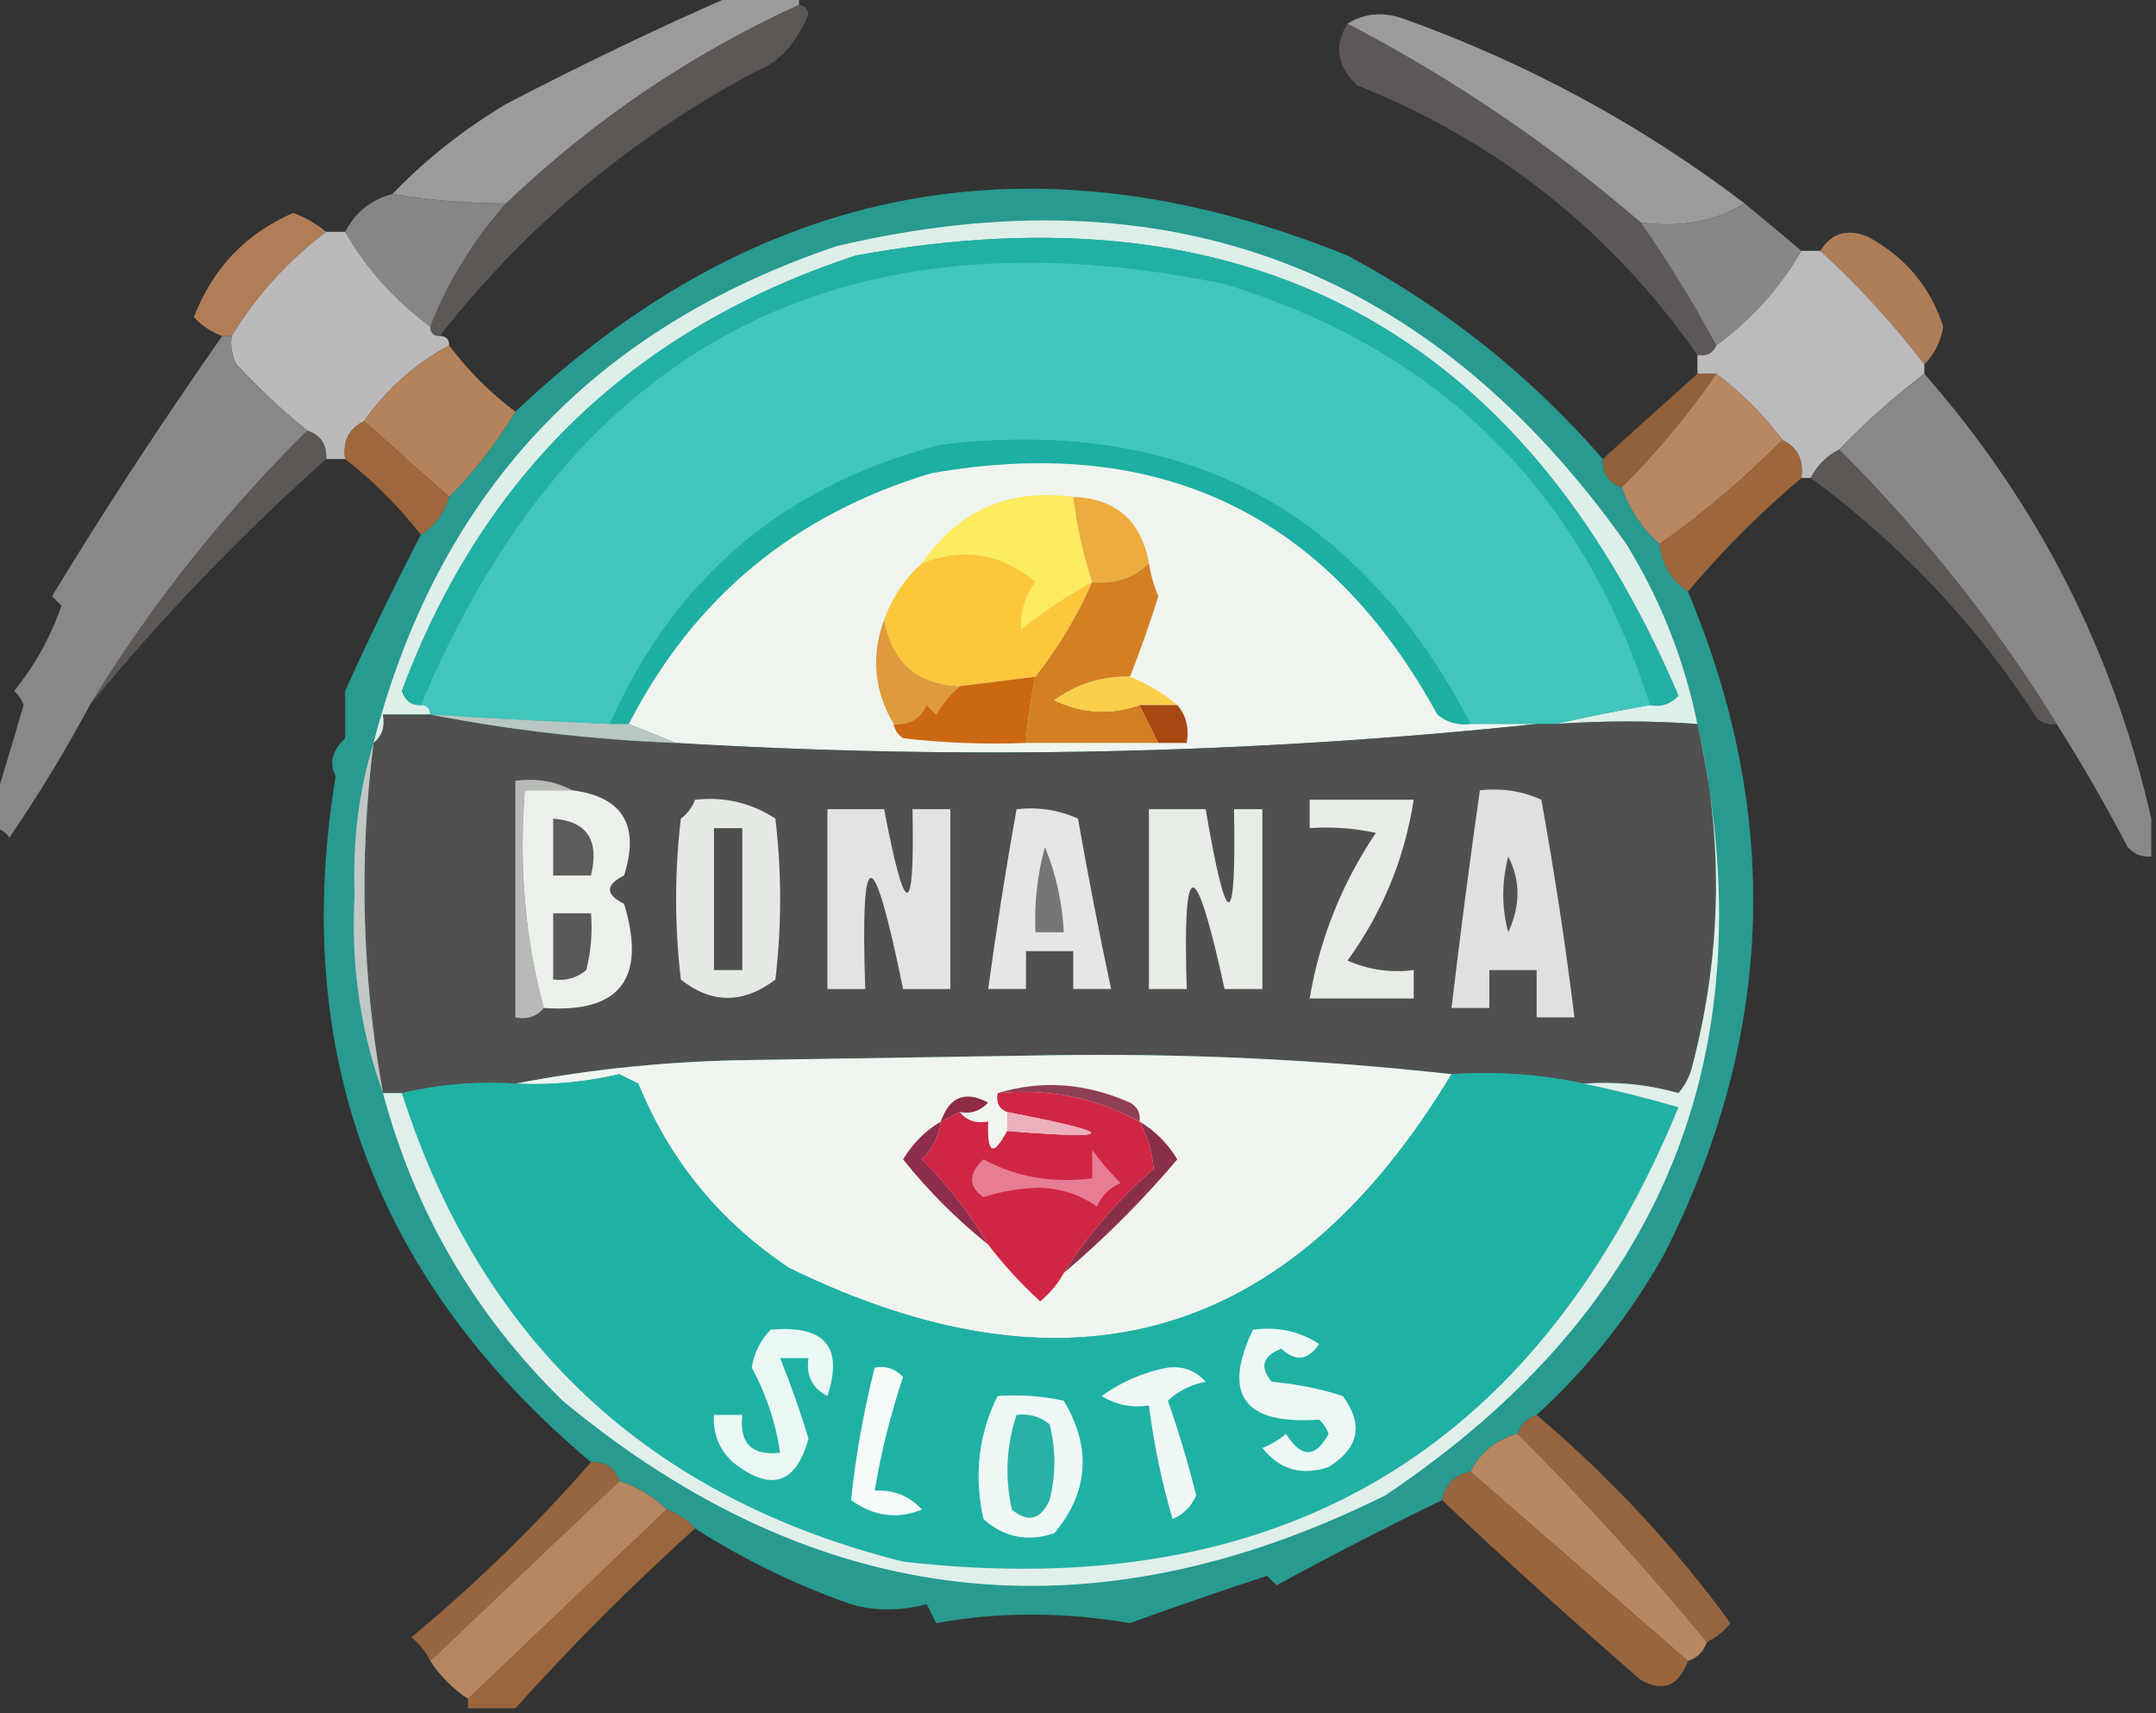 <svg width="1182" height="939" viewBox="0 0 1182 939" fill="none" xmlns="http://www.w3.org/2000/svg">
<rect x="0" y="0" width="1182" height="939" fill="#333333" stroke="none"/>
<g clip-path="url(#clip0_40003754_1926)">
<path opacity="0.864" fill-rule="evenodd" clip-rule="evenodd" d="M438.067 2.594C440.883 2.905 442.61 4.634 443.251 7.782C436.382 24.082 426.877 34.458 414.738 38.909C346.508 75.216 288.617 123.636 241.067 184.168C237.611 184.168 235.883 182.439 235.883 178.98C245.749 154.041 259.574 131.561 277.356 111.538C324.825 66.174 378.395 29.86 438.067 2.594Z" fill="#645D5C"/>
<path opacity="0.863" fill-rule="evenodd" clip-rule="evenodd" d="M738.748 12.969C796.454 43.022 850.022 79.337 899.459 121.914C914.581 143.527 928.407 166.007 940.933 189.355C939.16 193.704 935.707 195.434 930.564 194.543C883.056 126.676 820.845 77.391 743.933 46.69C733.004 36.229 731.273 24.989 738.748 12.969Z" fill="#645E5D"/>
<path fill-rule="evenodd" clip-rule="evenodd" d="M401.776 -2.594C413.872 -2.594 425.969 -2.594 438.066 -2.594C438.066 -0.864 438.066 0.865 438.066 2.594C378.393 29.86 324.823 66.175 277.355 111.539C256.441 111.516 235.705 109.786 215.145 106.351C233.194 87.524 253.931 71.095 277.355 57.066C318.723 35.491 360.197 15.604 401.776 -2.594Z" fill="#9C9A9B"/>
<path fill-rule="evenodd" clip-rule="evenodd" d="M956.487 111.542C939.98 121.469 920.97 124.928 899.461 121.917C850.024 79.341 796.455 43.026 738.75 12.973C748.019 7.15 758.388 6.285 769.855 10.379C837.857 34.866 900.067 68.587 956.487 111.542Z" fill="#9C9B9B"/>
<path opacity="0.992" fill-rule="evenodd" clip-rule="evenodd" d="M215.144 106.352C235.704 109.786 256.441 111.516 277.354 111.539C259.572 131.562 245.747 154.042 235.881 178.981C216.521 164.813 200.969 147.52 189.223 127.103C194.845 116.276 203.485 109.359 215.144 106.352Z" fill="#898687"/>
<path opacity="0.991" fill-rule="evenodd" clip-rule="evenodd" d="M956.487 111.539C967.063 120.239 977.431 128.886 987.593 137.478C975.845 157.896 960.292 175.188 940.935 189.357C928.41 166.008 914.583 143.528 899.461 121.915C920.97 124.925 939.981 121.467 956.487 111.539Z" fill="#898787"/>
<path fill-rule="evenodd" clip-rule="evenodd" d="M178.856 127.102C158.042 142.751 140.761 161.773 127.014 184.169C125.286 184.169 123.558 184.169 121.83 184.169C115.904 182.051 110.72 178.593 106.277 173.793C116.703 146.941 134.848 127.919 160.712 116.727C167.465 119.208 173.513 122.667 178.856 127.102Z" fill="#B07D56"/>
<path fill-rule="evenodd" clip-rule="evenodd" d="M178.855 127.102C182.312 127.102 185.767 127.102 189.224 127.102C200.97 147.519 216.522 164.811 235.882 178.98C235.882 182.439 237.609 184.168 241.066 184.168C244.522 184.168 246.25 185.897 246.25 189.356C227.586 199.369 212.033 213.204 199.592 230.858C191.276 234.941 187.819 241.858 189.224 251.61C185.767 251.61 182.312 251.61 178.855 251.61C179.234 243.689 175.777 238.501 168.487 236.046C154.987 225.152 142.026 213.047 129.605 199.731C127.102 194.813 126.238 189.625 127.013 184.168C140.76 161.772 158.041 142.75 178.855 127.102Z" fill="#BCB9BB"/>
<path fill-rule="evenodd" clip-rule="evenodd" d="M1054.99 199.732C1037.89 177.426 1018.88 156.674 997.961 137.478C1003.97 127.741 1012.61 125.147 1023.88 129.696C1044.39 140.687 1058.21 157.115 1065.36 178.981C1064.05 187.141 1060.6 194.058 1054.99 199.732Z" fill="#AE7D58"/>
<path fill-rule="evenodd" clip-rule="evenodd" d="M987.593 137.477C991.051 137.477 994.503 137.477 997.961 137.477C1018.88 156.673 1037.89 177.424 1054.99 199.731C1054.99 201.46 1054.99 203.189 1054.99 204.919C1038.25 217.585 1022.7 231.419 1008.33 246.421C1001.42 249.88 996.235 255.068 992.777 261.985C991.051 261.985 989.319 261.985 987.593 261.985C988.998 252.233 985.54 245.316 977.224 241.233C966.856 227.399 954.761 215.294 940.935 204.919C937.477 204.919 934.024 204.919 930.566 204.919C930.566 201.46 930.566 198.002 930.566 194.543C935.709 195.433 939.162 193.703 940.935 189.355C960.293 175.186 975.845 157.894 987.593 137.477Z" fill="#BCBABC"/>
<path opacity="0.859" fill-rule="evenodd" clip-rule="evenodd" d="M878.725 251.608C878.346 259.529 881.804 264.717 889.093 267.172C893.448 279.376 900.364 289.752 909.83 298.299C911.126 309.577 916.31 318.223 925.383 324.238C977.1 447.267 972.782 568.316 912.422 687.387C893.743 720.745 870.414 750.144 842.435 775.58C837.251 777.308 833.793 780.768 832.067 785.956C820.407 788.965 811.771 795.88 806.146 806.708C797.384 808.554 792.2 813.742 790.593 822.271C760.058 837.119 729.819 852.682 699.869 868.962C698.143 867.234 696.412 865.501 694.685 863.774C669.298 872.054 644.238 880.702 619.514 889.713C582.81 883.493 547.386 883.493 513.238 889.713C511.51 886.253 509.782 882.798 508.054 879.337C493.276 883.197 479.451 883.197 466.58 879.337C436.744 868.993 408.231 855.157 381.04 837.835C376.942 833.16 371.758 829.7 365.488 827.459C358.234 820.248 349.594 815.06 339.567 811.895C337.114 804.601 331.93 801.141 324.014 801.52C205.719 702.136 159.061 576.761 184.04 425.401C180.342 418.433 182.069 411.516 189.225 404.65C189.225 396.003 189.225 387.357 189.225 378.71C201.608 351.288 215.432 322.755 230.698 293.111C238.342 288.253 243.526 281.336 246.251 272.359C260.169 258.406 272.265 242.842 282.54 225.669C415.737 99.583 567.807 71.05 738.751 140.069C792.485 168.811 839.143 205.99 878.725 251.608Z" fill="#27AB9F"/>
<path fill-rule="evenodd" clip-rule="evenodd" d="M930.567 396.873C905.216 395.029 879.295 395.029 852.804 396.873C869.523 393.05 886.807 389.592 904.646 386.497C910.737 387.633 915.921 385.904 920.198 381.309C834.535 181.068 684.192 100.656 469.172 140.074C347.71 179.979 264.763 259.526 220.33 378.715C222.072 384.058 225.529 386.652 230.698 386.497C234.155 386.497 235.883 388.226 235.883 391.685C227.242 391.685 218.602 391.685 209.962 391.685C211.192 398.382 209.464 403.57 204.777 407.248C240.011 270.811 324.686 180.023 458.804 134.886C640.147 92.184 784.445 146.656 891.685 298.304C910.494 329.001 923.454 361.857 930.567 396.873Z" fill="#DEEEE9"/>
<path fill-rule="evenodd" clip-rule="evenodd" d="M904.644 386.491C867.54 268.953 789.777 192 671.354 155.632C460.604 112.35 313.718 189.302 230.697 386.491C225.527 386.647 222.071 384.053 220.328 378.71C264.761 259.52 347.708 179.973 469.17 140.069C684.191 100.651 834.533 181.062 920.197 381.304C915.92 385.898 910.735 387.628 904.644 386.491Z" fill="#22B0A5"/>
<path opacity="0.986" fill-rule="evenodd" clip-rule="evenodd" d="M121.827 184.172C123.555 184.172 125.284 184.172 127.012 184.172C126.236 189.629 127.101 194.817 129.604 199.735C142.024 213.051 154.985 225.156 168.485 236.05C122.455 281.635 82.709 331.785 49.248 386.498C35.978 411.282 21.29 435.492 5.183 459.128C3.199 456.243 0.607 454.514 -2.594 453.94C-2.594 448.752 -2.594 443.564 -2.594 438.376C2.525 421.707 7.709 404.414 12.959 386.498C11.874 383.458 10.146 380.864 7.775 378.716C19.015 364.89 27.656 349.326 33.696 332.025C31.968 330.296 30.24 328.567 28.512 326.838C56.942 279.974 88.047 232.419 121.827 184.172Z" fill="#8B8889"/>
<path fill-rule="evenodd" clip-rule="evenodd" d="M246.252 189.359C256.62 203.194 268.716 215.299 282.541 225.674C272.265 242.848 260.169 258.411 246.252 272.365C230.699 258.53 215.146 244.697 199.594 230.862C212.035 213.207 227.587 199.373 246.252 189.359Z" fill="#B4835B"/>
<path opacity="0.836" fill-rule="evenodd" clip-rule="evenodd" d="M930.565 204.922C934.023 204.922 937.476 204.922 940.934 204.922C925.723 227.088 908.444 247.84 889.092 267.176C881.803 264.722 878.345 259.534 878.723 251.612C895.79 236.098 913.074 220.535 930.565 204.922Z" fill="#A56A3B"/>
<path fill-rule="evenodd" clip-rule="evenodd" d="M940.936 204.922C954.762 215.298 966.857 227.402 977.225 241.237C956.183 262.326 933.714 281.348 909.831 298.303C900.364 289.756 893.448 279.38 889.094 267.176C908.446 247.84 925.725 227.088 940.936 204.922Z" fill="#B88863"/>
<path opacity="0.989" fill-rule="evenodd" clip-rule="evenodd" d="M1054.99 204.922C1117.14 275.705 1158.61 356.981 1179.41 448.751C1179.41 455.668 1179.41 462.585 1179.41 469.502C1174.24 469.947 1169.93 468.217 1166.45 464.314C1154.23 440.985 1141.27 418.504 1127.56 396.872C1093.86 342.342 1054.12 292.193 1008.33 246.425C1022.69 231.422 1038.25 217.589 1054.99 204.922Z" fill="#8B8889"/>
<path opacity="0.954" fill-rule="evenodd" clip-rule="evenodd" d="M199.591 230.859C215.143 244.694 230.696 258.528 246.249 272.362C243.524 281.339 238.34 288.256 230.696 293.114C218.459 277.409 204.634 263.575 189.222 251.611C187.818 241.859 191.274 234.942 199.591 230.859Z" fill="#A46A3D"/>
<path opacity="0.812" fill-rule="evenodd" clip-rule="evenodd" d="M168.487 236.047C175.777 238.501 179.234 243.689 178.855 251.61C131.878 293.423 88.676 338.385 49.25 386.494C82.711 331.781 122.457 281.632 168.487 236.047Z" fill="#66605E"/>
<path fill-rule="evenodd" clip-rule="evenodd" d="M904.647 386.498C886.808 389.593 869.524 393.051 852.804 396.874C849.347 396.874 845.894 396.874 842.436 396.874C830.341 396.874 818.241 396.874 806.147 396.874C745.201 279.039 648.427 228.025 515.831 243.832C430.23 265.794 369.747 316.809 334.383 396.874C301.528 395.488 268.694 393.758 235.883 391.686C235.883 388.227 234.156 386.498 230.699 386.498C313.721 189.309 460.606 112.356 671.357 155.639C789.78 192.006 867.543 268.959 904.647 386.498Z" fill="#40C6BC"/>
<path fill-rule="evenodd" clip-rule="evenodd" d="M806.146 396.869C799.292 397.751 793.242 396.022 788.001 391.682C727.636 281.508 635.186 237.411 510.646 259.392C435.548 281.841 380.25 327.667 344.751 396.869C341.295 396.869 337.839 396.869 334.383 396.869C369.746 316.804 430.229 265.79 515.83 243.828C648.427 228.021 745.2 279.035 806.146 396.869Z" fill="#1DAFA3"/>
<path opacity="0.933" fill-rule="evenodd" clip-rule="evenodd" d="M977.223 241.234C985.538 245.317 988.996 252.234 987.591 261.986C965.268 280.867 944.531 301.619 925.381 324.24C916.308 318.225 911.124 309.579 909.828 298.301C933.712 281.345 956.18 262.323 977.223 241.234Z" fill="#A56A3C"/>
<path opacity="0.819" fill-rule="evenodd" clip-rule="evenodd" d="M1008.33 246.422C1054.12 292.19 1093.86 342.339 1127.57 396.869C1123.74 397.549 1120.28 396.684 1117.2 394.275C1084.18 343.052 1042.71 298.956 992.777 261.985C996.235 255.068 1001.42 249.881 1008.33 246.422Z" fill="#67615E"/>
<path fill-rule="evenodd" clip-rule="evenodd" d="M806.145 396.868C818.24 396.868 830.339 396.868 842.434 396.868C686.286 413.277 529.033 416.736 370.671 407.244C362.031 403.785 353.391 400.327 344.75 396.868C380.249 327.666 435.547 281.839 510.645 259.39C635.185 237.41 727.635 281.506 788 391.68C793.241 396.02 799.291 397.75 806.145 396.868Z" fill="#EFF4EF"/>
<path fill-rule="evenodd" clip-rule="evenodd" d="M588.408 272.363C590.342 288.31 593.795 303.873 598.777 319.054C585.298 326.414 572.337 335.06 559.895 344.993C559.169 335.886 561.761 327.239 567.671 319.054C548.868 303.29 528.131 299.831 505.461 308.678C525.353 279.719 553 267.614 588.408 272.363Z" fill="#FDEB60"/>
<path fill-rule="evenodd" clip-rule="evenodd" d="M588.406 272.359C611.875 273.36 625.701 285.465 629.88 308.674C621.513 316.843 611.144 320.302 598.775 319.05C593.793 303.87 590.34 288.306 588.406 272.359Z" fill="#ECAC3E"/>
<path fill-rule="evenodd" clip-rule="evenodd" d="M598.775 319.052C590.61 337.615 580.242 354.907 567.67 370.931C553.844 372.66 540.023 374.389 526.196 376.118C502.682 375.067 488.858 362.962 484.723 339.804C489.079 327.599 495.991 317.223 505.459 308.676C528.13 299.83 548.867 303.288 567.67 319.052C561.76 327.238 559.168 335.884 559.894 344.991C572.336 335.059 585.296 326.413 598.775 319.052Z" fill="#FCC73A"/>
<path fill-rule="evenodd" clip-rule="evenodd" d="M629.883 308.68C630.806 314.878 632.532 320.931 635.067 326.837C630.355 341.854 625.171 356.553 619.515 370.934C604.112 370.599 590.286 374.922 578.041 383.903C593.599 391.204 609.151 392.069 624.699 386.497C628.157 393.414 631.609 400.332 635.067 407.249C610.873 407.249 586.683 407.249 562.488 407.249C563.39 395 565.117 382.895 567.672 370.934C580.244 354.911 590.613 337.618 598.778 319.055C611.147 320.307 621.516 316.848 629.883 308.68Z" fill="#D28023"/>
<path fill-rule="evenodd" clip-rule="evenodd" d="M484.722 339.805C488.857 362.963 502.681 375.068 526.196 376.12C521.172 380.319 516.853 385.506 513.235 391.683C511.507 389.954 509.779 388.224 508.051 386.495C504.372 394.139 498.324 397.597 489.906 396.871C479.18 378.487 477.452 359.465 484.722 339.805Z" fill="#DE9A3B"/>
<path fill-rule="evenodd" clip-rule="evenodd" d="M619.513 370.932C629.197 374.892 637.839 380.079 645.434 386.496C638.523 386.496 631.608 386.496 624.697 386.496C609.15 392.067 593.597 391.202 578.039 383.902C590.284 374.92 604.11 370.597 619.513 370.932Z" fill="#FACF4A"/>
<path fill-rule="evenodd" clip-rule="evenodd" d="M624.699 386.492C631.61 386.492 638.526 386.492 645.436 386.492C650.278 392.031 652.01 398.948 650.62 407.244C645.436 407.244 640.252 407.244 635.068 407.244C631.61 400.327 628.157 393.409 624.699 386.492Z" fill="#A74812"/>
<path fill-rule="evenodd" clip-rule="evenodd" d="M235.882 391.68C279.699 400.226 324.629 405.414 370.671 407.243C529.034 416.735 686.286 413.277 842.435 396.868C845.893 396.868 849.345 396.868 852.803 396.868C879.294 395.024 905.216 395.024 930.566 396.868C945.009 459.36 944.144 521.614 927.974 583.63C926.683 589.461 924.091 594.649 920.198 599.193C903.308 594.436 886.029 592.704 868.356 594.006C845.182 588.89 820.988 587.163 795.777 588.818C723.384 580.766 649.94 577.306 575.448 578.442C521.014 579.308 466.579 580.17 412.145 581.036C367.781 581.544 324.579 585.871 282.54 594.006C261.284 592.641 240.547 594.369 220.329 599.193C216.873 599.193 213.417 599.193 209.961 599.193C198.458 535.508 196.73 471.526 204.777 407.243C209.463 403.565 211.191 398.377 209.961 391.68C218.601 391.68 227.242 391.68 235.882 391.68Z" fill="#515050"/>
<path fill-rule="evenodd" clip-rule="evenodd" d="M567.669 370.93C565.114 382.891 563.387 394.996 562.485 407.245C539.955 408.104 517.489 407.239 495.09 404.651C492.208 402.666 490.48 400.072 489.906 396.869C498.324 397.595 504.372 394.136 508.051 386.493C509.779 388.222 511.507 389.952 513.235 391.681C516.853 385.504 521.172 380.317 526.196 376.118C540.022 374.388 553.843 372.659 567.669 370.93Z" fill="#CC6812"/>
<path fill-rule="evenodd" clip-rule="evenodd" d="M235.883 391.68C268.694 393.752 301.527 395.482 334.383 396.868C337.839 396.868 341.295 396.868 344.751 396.868C353.392 400.326 362.032 403.784 370.672 407.243C324.63 405.414 279.7 400.226 235.883 391.68Z" fill="#B9C6C3"/>
<path fill-rule="evenodd" clip-rule="evenodd" d="M313.644 433.187C305.004 433.187 296.364 433.187 287.723 433.187C284.448 475.068 287.904 514.841 298.092 552.507C294.416 557.197 289.232 558.925 282.539 557.695C282.539 514.463 282.539 471.231 282.539 427.999C294.128 426.47 304.496 428.199 313.644 433.187Z" fill="#B8BAB7"/>
<path fill-rule="evenodd" clip-rule="evenodd" d="M313.644 433.188C341.381 436.734 350.885 452.298 342.157 479.878C331.788 485.066 331.788 490.254 342.157 495.442C354.577 536.478 339.888 555.501 298.091 552.508C287.904 514.842 284.447 475.068 287.723 433.188C296.363 433.188 305.003 433.188 313.644 433.188Z" fill="#ECF0EB"/>
<path fill-rule="evenodd" clip-rule="evenodd" d="M811.33 433.184C823.212 431.854 834.446 433.583 845.027 438.372C852.207 478.026 858.257 517.8 863.172 557.692C856.262 557.692 849.346 557.692 842.435 557.692C842.435 549.044 842.435 540.401 842.435 531.753C833.793 531.753 825.156 531.753 816.514 531.753C816.514 538.668 816.514 545.589 816.514 552.504C809.604 552.504 802.688 552.504 795.777 552.504C800.479 512.662 805.664 472.888 811.33 433.184Z" fill="#DEE1DD"/>
<path fill-rule="evenodd" clip-rule="evenodd" d="M381.04 438.374C397.122 436.579 411.811 440.038 425.106 448.75C428.563 478.148 428.563 507.545 425.106 536.943C407.456 550.312 390.175 550.312 373.264 536.943C369.808 507.545 369.808 478.148 373.264 448.75C376.982 445.926 379.574 442.468 381.04 438.374Z" fill="#E5E9E4"/>
<path fill-rule="evenodd" clip-rule="evenodd" d="M718.012 438.375C737.022 438.375 756.028 438.375 775.038 438.375C770.056 470.599 757.961 499.997 738.749 526.568C750.377 531.621 762.472 533.354 775.038 531.756C775.038 536.944 775.038 542.132 775.038 547.32C756.028 547.32 737.022 547.32 718.012 547.32C723.491 514.69 735.586 484.428 754.301 456.532C742.326 453.956 730.231 453.091 718.012 453.939C718.012 448.751 718.012 443.563 718.012 438.375Z" fill="#E8ECE7"/>
<path fill-rule="evenodd" clip-rule="evenodd" d="M453.617 443.562C463.986 443.562 474.354 443.562 484.722 443.562C496.316 504.581 501.5 504.581 500.275 443.562C507.187 443.562 514.1 443.562 521.012 443.562C521.012 476.419 521.012 509.275 521.012 542.132C512.371 542.132 503.731 542.132 495.091 542.132C478.543 460.914 471.631 460.914 474.354 542.132C467.442 542.132 460.529 542.132 453.617 542.132C453.617 509.275 453.617 476.419 453.617 443.562Z" fill="#E1E4E0"/>
<path fill-rule="evenodd" clip-rule="evenodd" d="M629.883 443.562C640.251 443.562 650.62 443.562 660.988 443.562C672.616 511.552 677.8 511.552 676.541 443.562C681.725 443.562 686.909 443.562 692.093 443.562C692.093 476.419 692.093 509.275 692.093 542.132C685.183 542.132 678.267 542.132 671.356 542.132C655.187 467.949 648.276 467.949 650.62 542.132C643.709 542.132 636.793 542.132 629.883 542.132C629.883 509.275 629.883 476.419 629.883 443.562Z" fill="#E8ECE7"/>
<path fill-rule="evenodd" clip-rule="evenodd" d="M557.303 443.559C569.185 442.229 580.419 443.958 591 448.747C596.506 480.094 602.556 511.221 609.145 542.128C602.234 542.128 595.318 542.128 588.408 542.128C588.408 535.212 588.408 528.292 588.408 521.376C579.766 521.376 571.129 521.376 562.487 521.376C562.487 528.292 562.487 535.212 562.487 542.128C555.576 542.128 548.661 542.128 541.75 542.128C546.271 509.144 551.455 476.288 557.303 443.559Z" fill="#E4E7E3"/>
<path fill-rule="evenodd" clip-rule="evenodd" d="M303.277 448.75C321.775 450.095 328.688 460.471 324.014 479.877C317.102 479.877 310.189 479.877 303.277 479.877C303.277 469.501 303.277 459.126 303.277 448.75Z" fill="#5D5C5C"/>
<path fill-rule="evenodd" clip-rule="evenodd" d="M391.406 453.938C396.59 453.938 401.775 453.938 406.959 453.938C406.959 479.877 406.959 505.816 406.959 531.755C401.775 531.755 396.59 531.755 391.406 531.755C391.406 505.816 391.406 479.877 391.406 453.938Z" fill="#4E4E4E"/>
<path fill-rule="evenodd" clip-rule="evenodd" d="M572.853 464.312C578.851 478.697 582.309 494.26 583.222 511.003C578.038 511.003 572.853 511.003 567.669 511.003C566.985 495.076 568.711 479.512 572.853 464.312Z" fill="#767675"/>
<path fill-rule="evenodd" clip-rule="evenodd" d="M826.882 469.5C833.621 482.595 833.621 496.429 826.882 511.003C823.227 497.571 823.227 483.737 826.882 469.5Z" fill="#525252"/>
<path fill-rule="evenodd" clip-rule="evenodd" d="M303.277 500.625C310.189 500.625 317.102 500.625 324.014 500.625C324.855 511.142 323.991 521.516 321.422 531.752C316.179 536.094 310.131 537.822 303.277 536.94C303.277 524.837 303.277 512.73 303.277 500.625Z" fill="#585858"/>
<path fill-rule="evenodd" clip-rule="evenodd" d="M204.777 407.242C196.73 471.525 198.459 535.506 209.962 599.192C197.436 564.652 192.252 528.337 194.409 490.248C193.249 461.208 196.705 433.539 204.777 407.242Z" fill="#C1C7C4"/>
<path fill-rule="evenodd" clip-rule="evenodd" d="M795.776 588.821C707.929 734.833 586.966 770.281 432.881 695.172C394.808 669.969 367.158 636.248 349.934 594.009C346.477 592.281 343.022 590.548 339.565 588.821C320.81 593.21 301.801 594.942 282.539 594.009C324.578 585.874 367.78 581.547 412.144 581.039C466.579 580.173 521.013 579.311 575.447 578.445C649.939 577.309 723.384 580.769 795.776 588.821Z" fill="#F0F5F0"/>
<path fill-rule="evenodd" clip-rule="evenodd" d="M795.775 588.818C820.986 587.163 845.181 588.891 868.354 594.006C885.245 597.487 902.524 601.808 920.197 606.976C841.982 796.612 700.277 879.618 495.091 855.992C355.538 820.938 263.95 735.338 220.328 599.194C240.546 594.369 261.282 592.642 282.539 594.006C301.801 594.94 320.81 593.207 339.565 588.818C343.021 590.546 346.477 592.278 349.933 594.006C367.158 636.245 394.807 669.966 432.881 695.169C586.966 770.279 707.929 734.83 795.775 588.818Z" fill="#20B1A5"/>
<path fill-rule="evenodd" clip-rule="evenodd" d="M546.934 599.198C571.009 591.899 595.204 593.632 619.513 604.386C623.65 606.757 625.376 610.217 624.697 614.762C600.595 601.689 574.674 596.501 546.934 599.198Z" fill="#8E3E55"/>
<path opacity="0.911" fill-rule="evenodd" clip-rule="evenodd" d="M842.435 775.586C882.965 810.049 918.394 848.096 948.711 889.719C945.041 894.289 940.717 897.744 935.751 900.094C903.22 860.604 868.657 822.557 832.066 785.962C833.793 780.774 837.251 777.313 842.435 775.586Z" fill="#A06A40"/>
<path fill-rule="evenodd" clip-rule="evenodd" d="M832.066 785.961C868.656 822.556 903.219 860.604 935.75 900.094C934.023 905.281 930.566 908.742 925.381 910.469C885.738 876.001 845.99 841.414 806.145 806.712C811.769 795.885 820.406 788.97 832.066 785.961Z" fill="#B88862"/>
<path opacity="0.919" fill-rule="evenodd" clip-rule="evenodd" d="M324.012 801.52C331.927 801.141 337.112 804.602 339.564 811.896C305.003 844.751 270.442 877.61 235.88 910.465C233.533 905.495 230.076 901.168 225.512 897.495C261.097 867.935 293.93 835.942 324.012 801.52Z" fill="#A06A40"/>
<path opacity="0.917" fill-rule="evenodd" clip-rule="evenodd" d="M806.146 806.711C845.992 841.412 885.74 876 925.383 910.468C920.37 924.242 911.733 927.702 899.462 920.844C860.565 887.05 824.276 854.195 790.594 822.274C792.201 813.746 797.385 808.558 806.146 806.711Z" fill="#A26A3F"/>
<path fill-rule="evenodd" clip-rule="evenodd" d="M339.567 811.898C349.594 815.063 358.234 820.251 365.488 827.462C329.062 862.189 292.772 896.777 256.62 931.219C248.4 925.86 241.488 918.944 235.883 910.468C270.444 877.613 305.005 844.753 339.567 811.898Z" fill="#B68762"/>
<path opacity="0.933" fill-rule="evenodd" clip-rule="evenodd" d="M365.486 827.461C371.756 829.702 376.94 833.162 381.038 837.837C346.617 868.824 313.784 901.678 282.538 936.406C273.898 936.406 265.258 936.406 256.617 936.406C256.617 934.678 256.617 932.945 256.617 931.218C292.77 896.776 329.059 862.188 365.486 827.461Z" fill="#A36A3E"/>
<path fill-rule="evenodd" clip-rule="evenodd" d="M930.566 396.867C969.603 576.169 912.577 717.103 759.487 819.677C597.512 900.093 447.17 882.802 308.461 767.798C260.229 720.542 227.395 664.342 209.961 599.193C213.417 599.193 216.873 599.193 220.329 599.193C263.951 735.338 355.539 820.937 495.093 855.991C700.278 879.617 841.984 796.611 920.198 606.975C902.525 601.808 885.246 597.486 868.356 594.005C886.029 592.703 903.308 594.436 920.198 599.193C924.091 594.649 926.683 589.461 927.974 583.63C944.144 521.614 945.009 459.36 930.566 396.867Z" fill="#E0EFEA"/>
<path fill-rule="evenodd" clip-rule="evenodd" d="M546.933 765.205C559.152 764.359 571.247 765.22 583.222 767.799C598.578 793.686 596.846 817.892 578.038 840.428C563.279 845.326 550.318 842.732 539.157 832.647C533.858 808.632 536.45 786.153 546.933 765.205Z" fill="#EEF8F7"/>
<path fill-rule="evenodd" clip-rule="evenodd" d="M557.302 775.583C564.156 774.701 570.206 776.429 575.447 780.771C578.905 794.607 578.905 808.438 575.447 822.274C570.506 833.126 563.596 834.854 554.71 827.461C550.837 809.698 551.703 792.407 557.302 775.583Z" fill="#28B2A6"/>
<path fill-rule="evenodd" clip-rule="evenodd" d="M640.25 749.645C648.561 748.67 655.476 751.264 660.987 757.427C652.983 758.931 646.072 762.387 640.25 767.803C646.207 784.71 651.391 802.001 655.803 819.681C653.164 825.746 648.846 830.067 642.843 832.651C636.86 812.174 632.541 791.423 629.882 770.397C620.613 771.875 611.971 770.148 603.961 765.209C614.957 757.334 627.051 752.146 640.25 749.645Z" fill="#EFF8F7"/>
<path fill-rule="evenodd" clip-rule="evenodd" d="M479.539 749.643C485.63 748.507 490.814 750.234 495.091 754.831C488.271 775.214 483.087 795.965 479.539 817.085C489.822 816.478 498.462 819.938 505.46 827.46C491.898 832.965 478.937 831.237 466.578 822.273C469.132 798.045 473.453 773.834 479.539 749.643Z" fill="#F6FBFA"/>
<path fill-rule="evenodd" clip-rule="evenodd" d="M422.513 728.892C452.159 726.163 462.528 738.272 453.618 765.207C445.265 760.953 441.809 754.032 443.25 744.456C438.065 744.456 432.881 744.456 427.697 744.456C433.435 758.624 438.62 773.321 443.25 788.552C436.39 813.63 422.565 817.952 401.776 801.522C394.258 794.518 390.802 785.875 391.408 775.583C396.592 775.583 401.776 775.583 406.96 775.583C405.232 791.146 412.144 798.062 427.697 796.334C425.335 780.023 420.151 764.46 412.144 749.643C413.449 741.483 416.905 734.568 422.513 728.892Z" fill="#EAF7F5"/>
<path fill-rule="evenodd" clip-rule="evenodd" d="M686.909 728.894C700.248 727.068 712.343 729.662 723.199 736.676C717.242 745.723 710.326 746.59 702.462 739.27C692.156 743.363 690.429 749.412 697.278 757.427C710.731 758.6 723.691 761.193 736.159 765.209C747.679 780.824 745.087 793.794 728.383 804.118C713.722 809.145 701.622 805.69 692.094 793.742C696.842 791.802 701.166 789.208 705.054 785.96C713.411 799.34 721.187 799.34 728.383 785.96C727.299 782.92 725.568 780.326 723.199 778.178C682 781.079 669.905 764.649 686.909 728.894Z" fill="#EDF8F6"/>
<path fill-rule="evenodd" clip-rule="evenodd" d="M624.696 614.758C633.224 619.837 640.14 626.752 645.433 635.509C626.314 658.097 605.577 678.848 583.223 697.763C596.494 676.649 612.913 657.63 632.473 640.697C631.778 631.935 629.186 623.287 624.696 614.758Z" fill="#8A2F4A"/>
<path fill-rule="evenodd" clip-rule="evenodd" d="M515.831 614.758C514.778 622.768 511.321 629.688 505.462 635.509C519.786 649.786 531.886 665.35 541.752 682.2C524.582 668.473 509.027 652.909 495.094 635.509C500.388 626.752 507.3 619.837 515.831 614.758Z" fill="#8F2D4C"/>
<path fill-rule="evenodd" clip-rule="evenodd" d="M546.935 599.2C574.675 596.502 600.596 601.69 624.698 614.764C629.187 623.292 631.779 631.94 632.474 640.703C612.914 657.636 596.496 676.655 583.224 697.769C580 703.616 575.681 708.804 570.264 713.333C559.688 703.631 550.185 693.256 541.75 682.206C531.885 665.355 519.785 649.792 505.461 635.515C511.32 629.694 514.776 622.774 515.829 614.764C519.287 613.036 522.74 611.303 526.198 609.576C529.873 614.265 535.058 615.993 541.75 614.764C541.061 632.532 544.514 634.259 552.119 619.951C613.567 624.89 613.567 621.43 552.119 609.576C547.774 607.801 546.043 604.346 546.935 599.2Z" fill="#CF2643"/>
<path fill-rule="evenodd" clip-rule="evenodd" d="M598.777 630.32C603.256 636.483 608.44 642.538 614.329 648.478C608.279 651.072 603.961 655.393 601.369 661.447C592.566 655.051 582.198 651.59 570.264 651.072C559.408 651.258 549.039 652.986 539.158 656.26C530.786 650.262 530.786 643.347 539.158 635.508C557.272 645.246 577.143 648.706 598.777 645.884C598.777 640.696 598.777 635.508 598.777 630.32Z" fill="#E77D94"/>
<path fill-rule="evenodd" clip-rule="evenodd" d="M552.117 609.57C613.566 621.425 613.566 624.885 552.117 619.946C552.117 616.486 552.117 613.031 552.117 609.57Z" fill="#EDAFBC"/>
<path fill-rule="evenodd" clip-rule="evenodd" d="M526.197 609.569C522.739 611.296 519.286 613.029 515.828 614.757C520.509 601.17 529.146 597.709 541.749 604.381C537.472 608.977 532.288 610.705 526.197 609.569Z" fill="#8E2B45"/>
</g>
<defs>
<clipPath id="clip0_40003754_1926">
<rect width="1182" height="939" fill="white"/>
</clipPath>
</defs>
</svg>
